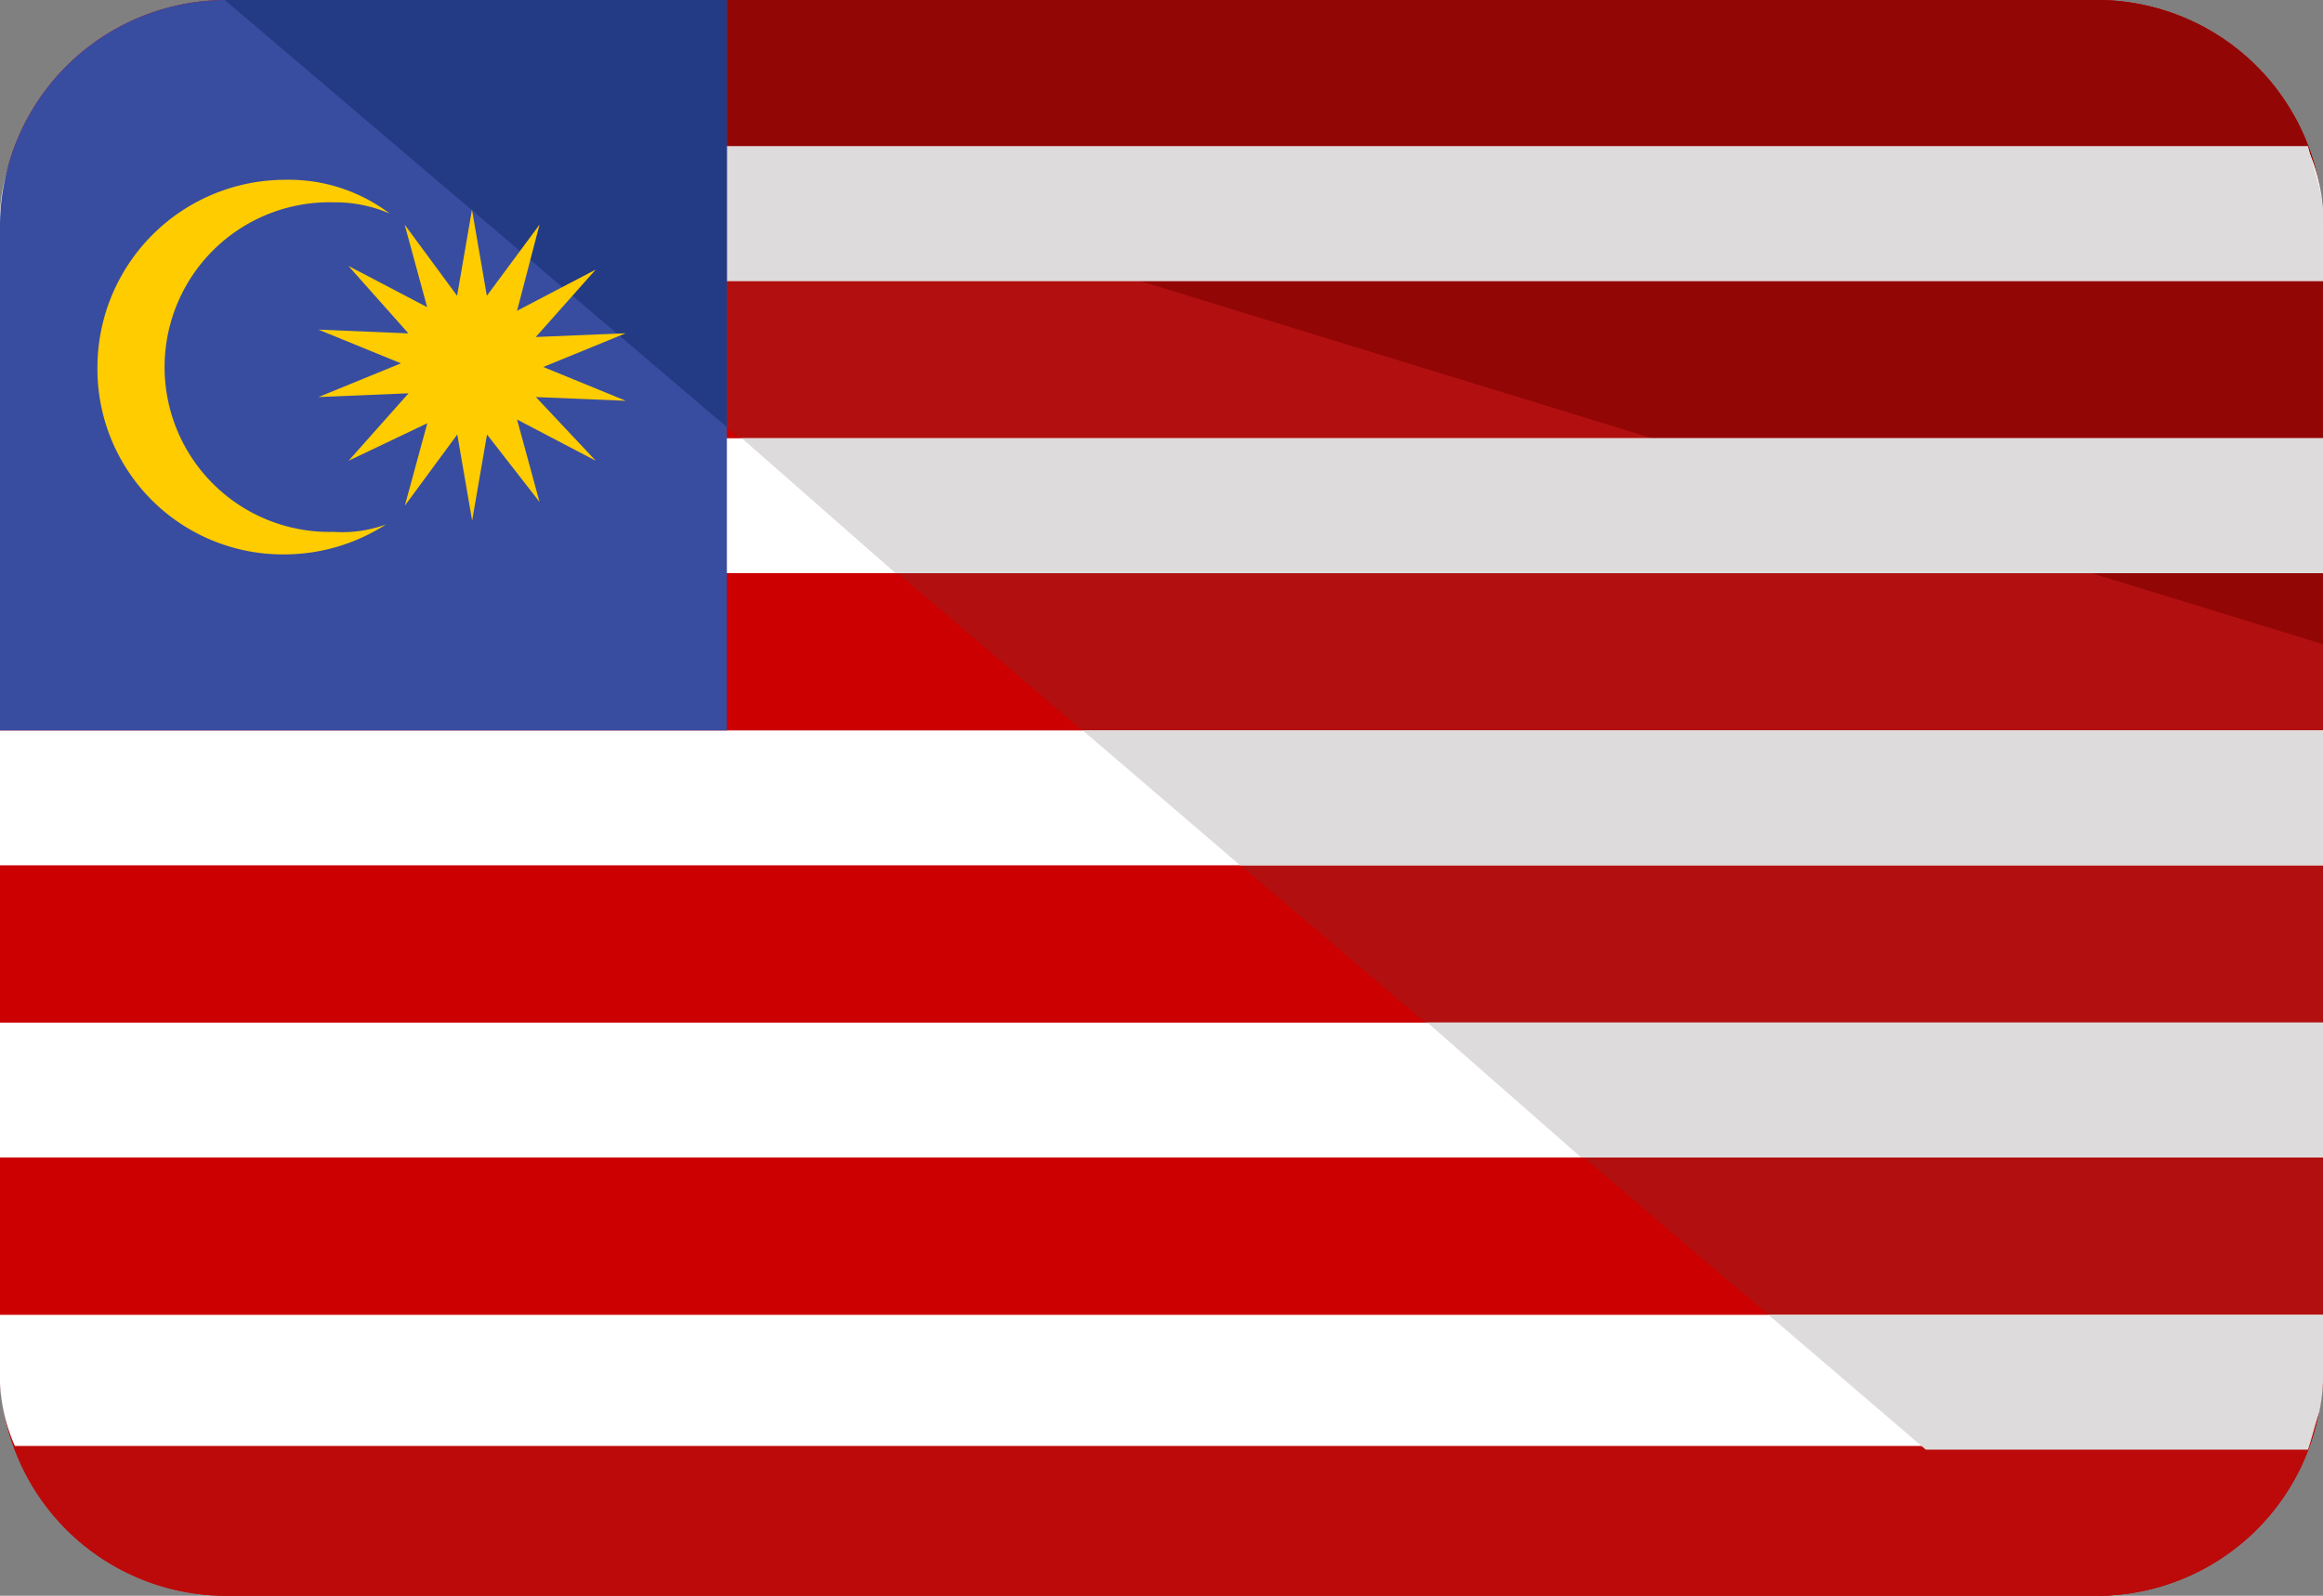 <svg xmlns="http://www.w3.org/2000/svg" width="93.728" height="64.4" viewBox="0 0 93.728 64.4">
  <rect x="0" y="0" width="93.728" height="64.4" fill="#808080" stroke="none"/>
  <g id="malaysia" transform="translate(0 -77.6)">
    <path id="Path_39" data-name="Path 39" d="M93.728,132.778A9.13,9.13,0,0,1,84.657,142H9.07A9.13,9.13,0,0,1,0,132.778V86.822A9.13,9.13,0,0,1,9.07,77.6H84.657a9.13,9.13,0,0,1,9.07,9.222Z" transform="translate(0 0)" fill="#cc0001"/>
    <path id="Path_40" data-name="Path 40" d="M48,77.6h75.587a9.13,9.13,0,0,1,9.07,9.222v45.957a9.13,9.13,0,0,1-9.07,9.222" transform="translate(-38.93)" fill="#b21010"/>
    <path id="Path_41" data-name="Path 41" d="M93.728,369.6a9.13,9.13,0,0,1-9.07,9.222H9.07A9.13,9.13,0,0,1,0,369.6" transform="translate(0 -236.822)" fill="#bc0a0a"/>
    <path id="Path_42" data-name="Path 42" d="M48,77.6h75.587a9.13,9.13,0,0,1,9.07,9.222V103.6" transform="translate(-38.93)" fill="#930606"/>
    <rect id="Rectangle_3" data-name="Rectangle 3" width="93.728" height="5.442" transform="translate(0 107.079)" fill="#fff"/>
    <path id="Path_43" data-name="Path 43" d="M237.549,239.042h43.689V233.6H231.2Z" transform="translate(-187.511 -126.521)" fill="#dddbdb"/>
    <rect id="Rectangle_4" data-name="Rectangle 4" width="93.728" height="5.442" transform="translate(0 118.87)" fill="#fff"/>
    <path id="Path_44" data-name="Path 44" d="M311,301.442h29.932V296H304.8Z" transform="translate(-247.203 -177.13)" fill="#dddbdb"/>
    <path id="Path_45" data-name="Path 45" d="M0,358.4v2.116a7.012,7.012,0,0,0,.6,3.175H93.123a11.775,11.775,0,0,0,.6-3.175V358.4Z" transform="translate(0 -227.738)" fill="#fff"/>
    <path id="Path_46" data-name="Path 46" d="M383.949,363.842h15.42c.151-.454.3-1.058.454-1.512h0a7.36,7.36,0,0,0,.151-1.814V358.4H377.6Z" transform="translate(-306.246 -227.738)" fill="#dddbdb"/>
    <path id="Path_47" data-name="Path 47" d="M0,112.775v2.116H93.728v-2.116a7.012,7.012,0,0,0-.6-3.175H.6A7.012,7.012,0,0,0,0,112.775Z" transform="translate(0 -25.953)" fill="#fff"/>
    <path id="Path_48" data-name="Path 48" d="M162.352,110.463h0c-.151-.6-.3-1.058-.454-1.663H84.8l6.349,5.442H162.5v-2.116A5.668,5.668,0,0,0,162.352,110.463Z" transform="translate(-68.776 -25.304)" fill="#dddbdb"/>
    <rect id="Rectangle_5" data-name="Rectangle 5" width="93.728" height="5.442" transform="translate(0 95.287)" fill="#fff"/>
    <path id="Path_49" data-name="Path 49" d="M164.6,176.642h57.6V171.2H158.4Z" transform="translate(-128.468 -75.913)" fill="#dddbdb"/>
    <path id="Path_50" data-name="Path 50" d="M29.328,107.079V77.6H9.07A9.13,9.13,0,0,0,0,86.822v20.257Z" transform="translate(0 0)" fill="#384da0"/>
    <path id="Path_51" data-name="Path 51" d="M68.257,77.6H48L68.257,94.834Z" transform="translate(-38.93)" fill="#233a84"/>
    <g id="Group_10" data-name="Group 10" transform="translate(3.931 84.856)">
      <path id="Path_52" data-name="Path 52" d="M28.359,116a7.581,7.581,0,0,0-7.559,7.559,7.485,7.485,0,0,0,7.559,7.559,7.6,7.6,0,0,0,4.082-1.209,5.145,5.145,0,0,1-2.116.3,6.652,6.652,0,1,1,0-13.3,5.523,5.523,0,0,1,2.268.454A6.758,6.758,0,0,0,28.359,116Z" transform="translate(-20.8 -116)" fill="#fc0"/>
      <path id="Path_53" data-name="Path 53" d="M79.187,132.529l-3.175-1.663.907,3.326L74.8,131.47l-.6,3.477-.6-3.477-2.116,2.872.907-3.326-3.175,1.512,2.419-2.721L68,129.959l3.326-1.361L68,127.238l3.628.151-2.419-2.721,3.175,1.663L71.477,123l2.116,2.872.6-3.477.6,3.477L76.919,123l-.907,3.477,3.175-1.663-2.419,2.721,3.628-.151-3.326,1.361L80.4,130.11l-3.628-.151Z" transform="translate(-59.081 -121.191)" fill="#fc0"/>
    </g>
  </g>
</svg>
